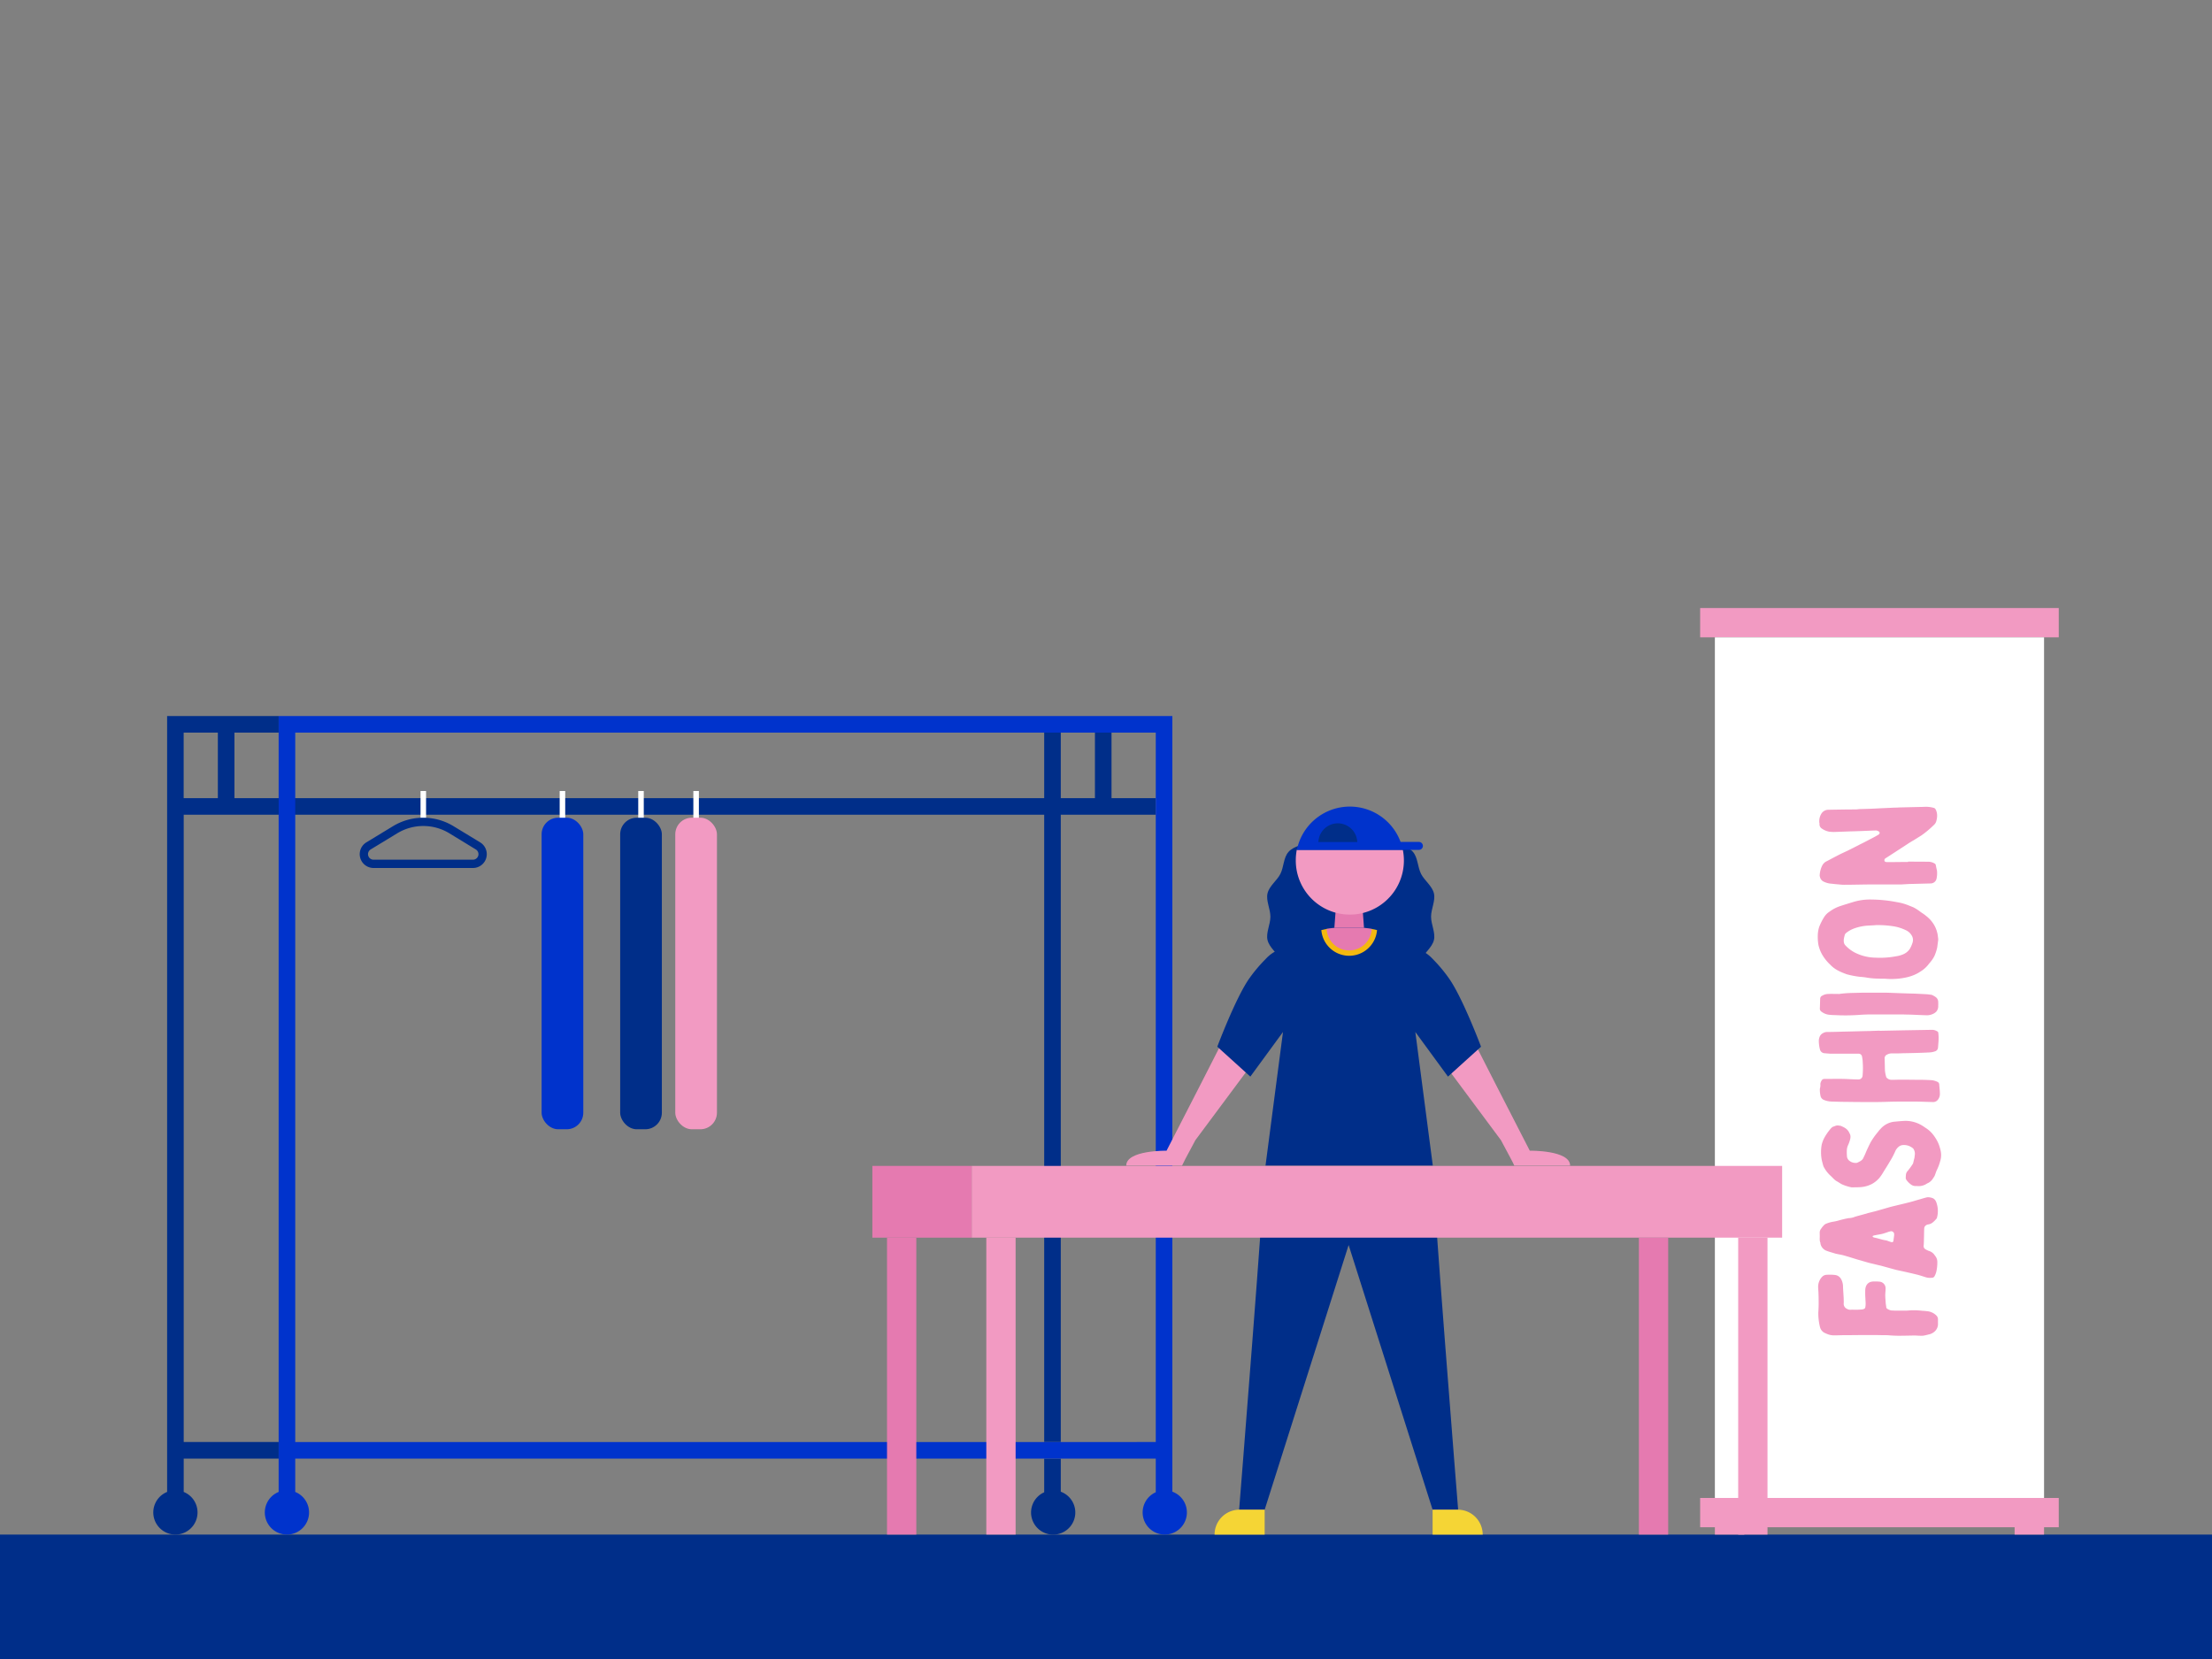 <svg xmlns="http://www.w3.org/2000/svg" width="1600" height="1200" viewBox="0 0 1600 1200"><rect x="0" y="0" width="1600" height="1200" fill="#808080" stroke="none"/><rect y="1110" width="1600" height="90" fill="#002e89"/><rect x="1229.77" y="1083.51" width="259.38" height="21.19" fill="#f29ac2"/><rect x="1229.77" y="439.81" width="259.38" height="21.19" fill="#f29ac2"/><rect x="1240.42" y="461" width="238.1" height="622.51" fill="#fff"/><rect x="1240.42" y="1099.4" width="21.28" height="10.6" fill="#f29ac2"/><rect x="1457.23" y="1099.4" width="21.28" height="10.6" fill="#f29ac2"/><path d="M836,589.32v-12H804v-47.4H792v47.4H767.29v-47.4h-12v47.4H169.58v-47.4h32v-12h-80.7v561.24a16,16,0,1,0,12,0v-24.11h68.7v-12h-68.7V589.32h24.73v0h12v0H755.29v453.73h12V589.32m24.73,0h12m-646.44-12H132.85v-47.4h24.73Z" fill="#002e89"/><path d="M767.29,1079v-23.92h-12v24.33a16,16,0,1,0,12-.41Z" fill="#002e89"/><path d="M848,1079V517.92H201.55v561.24a16,16,0,1,0,12,0v-24.11H836v24.33a16,16,0,1,0,12-.41Zm-634.44-35.92V529.92H836v513.13Z" fill="#03c"/><rect x="304.18" y="572.16" width="4" height="22.31" fill="#fff"/><path d="M342.14,627.84H270.23A10,10,0,0,1,265,609.3l19.26-11.7a42.17,42.17,0,0,1,43.79,0l19.25,11.7a10,10,0,0,1-5.19,18.54Zm-36-30.37a36.17,36.17,0,0,0-18.78,5.26l-19.25,11.7a4,4,0,0,0,2.08,7.41h71.91a4,4,0,0,0,2.08-7.41L325,602.73A36.14,36.14,0,0,0,306.18,597.47Z" fill="#002e89"/><rect x="461.66" y="572.16" width="4" height="22.31" fill="#fff"/><rect x="448.59" y="591.47" width="30.15" height="225.36" rx="12" fill="#002e89"/><rect x="404.83" y="572.16" width="4" height="22.31" fill="#fff"/><rect x="391.76" y="591.47" width="30.15" height="225.36" rx="12" fill="#03c"/><rect x="501.52" y="572.16" width="4" height="22.31" fill="#fff"/><rect x="488.44" y="591.47" width="30.15" height="225.36" rx="12" fill="#f29ac2"/><path d="M918.91,663.07c0,5.65-3.3,11.59-2.09,16.83,1.27,5.47,6.9,9.32,9.33,14.14,2.51,5,2.3,11.81,5.86,15.91s10.41,4.89,15,7.92,7.87,9,13.15,10.66,11.22-1.46,16.86-1.46,11.68,3.06,16.86,1.46,8.56-7.6,13.15-10.66,11.31-3.72,15-7.92,3.34-10.91,5.86-15.91c2.42-4.82,8-8.67,9.32-14.14,1.22-5.24-2.08-11.18-2.08-16.83s3.3-11.59,2.08-16.82c-1.27-5.47-6.9-9.32-9.32-14.15-2.52-5-2.3-11.8-5.86-15.9s-10.42-4.9-15-7.93-7.87-9-13.15-10.66-11.22,1.47-16.86,1.47-11.69-3.06-16.86-1.47-8.57,7.61-13.15,10.67-11.31,3.72-15,7.92-3.35,10.91-5.86,15.9c-2.43,4.83-8.06,8.68-9.33,14.15C915.61,651.48,918.91,657.42,918.91,663.07Z" fill="#002e89"/><path d="M838.13,843.14H855c.57-1.29,1.32-2.81,2.28-4.62l7.37-13.8,37.83-50.87s-2.61-9.87-4.22-10.77-15.83-6.21-15.83-6.21-24.68,48.53-38.63,75.46c0,0-29.17-.48-29.17,10.81Z" fill="#f29ac2"/><path d="M1112.17,843.14h-16.84c-.56-1.29-1.31-2.81-2.28-4.62l-7.37-13.8-37.83-50.87s2.61-9.87,4.23-10.77,15.83-6.21,15.83-6.21,24.67,48.53,38.62,75.46c0,0,29.18-.48,29.18,10.81Z" fill="#f29ac2"/><path d="M975.5,845.06H914.58c.71,9.63-18.28,246.94-18.28,246.94h18.47L975.5,900.56,1036.24,1092h18.47s-19-237.31-18.28-246.94Z" fill="#002e89"/><path d="M896.53,1092h18.23a0,0,0,0,1,0,0v18a0,0,0,0,1,0,0H878.53a0,0,0,0,1,0,0v0A18,18,0,0,1,896.53,1092Z" fill="#f5d535"/><path d="M1036.24,1092h36.24a0,0,0,0,1,0,0v18a0,0,0,0,1,0,0h-18.23a18,18,0,0,1-18-18v0A0,0,0,0,1,1036.24,1092Z" transform="translate(2108.72 2202) rotate(-180)" fill="#f5d535"/><path d="M1036.39,843.14l-12.64-96.67,23.61,32.26,23.91-21.62s-13.6-36.25-23.51-49.88a107.9,107.9,0,0,0-11.45-13.59,27.05,27.05,0,0,0-4.58-4l-.25-.17a32.84,32.84,0,0,0-6.08-3.19,312.06,312.06,0,0,1-29.35-13.55H955.76a312.06,312.06,0,0,1-29.35,13.55,32.25,32.25,0,0,0-6.08,3.19h0l-.28.19a26.73,26.73,0,0,0-4.55,4A108.65,108.65,0,0,0,904,707.23c-9.9,13.63-23.5,49.88-23.5,49.88l23.9,21.62,23.62-32.26-12.64,96.67Z" fill="#002e89"/><path d="M959.6,671.9l-3.84.85h0a20.21,20.21,0,0,0,40.29,0l-3.84-.84Z" fill="#f4b80f"/><polygon points="986.63 671.13 965.18 671.13 966.79 649.68 985.02 649.68 986.63 671.13" fill="#e57ab0"/><path d="M975.9,687.48a16.34,16.34,0,0,0,16.31-15.57c-2.49-.51-5.58-.78-5.58-.78H965.18s-3.09.26-5.58.77A16.33,16.33,0,0,0,975.9,687.48Z" fill="#e57ab0"/><path d="M937.28,622.41a39.1,39.1,0,1,0,77.42-7.73H938A39.42,39.42,0,0,0,937.28,622.41Z" fill="#f29ac2"/><path d="M1026.15,609h-13.08a39.1,39.1,0,0,0-75,5.73h88.11a2.87,2.87,0,1,0,0-5.73Z" fill="#03c"/><path d="M981.74,609.07a14.06,14.06,0,0,0-28.1,0Z" fill="#002e89"/><rect x="713.43" y="895.22" width="21.19" height="214.78" fill="#f29ac2"/><rect x="1257.28" y="895.22" width="21.19" height="214.78" fill="#f29ac2"/><rect x="702.83" y="843.34" width="586.24" height="51.88" fill="#f29ac2"/><rect x="641.6" y="895.22" width="21.19" height="214.78" fill="#e57ab0"/><rect x="1185.45" y="895.22" width="21.19" height="214.78" fill="#e57ab0"/><rect x="631" y="843.34" width="71.83" height="51.88" fill="#e57ab0"/><path d="M1346.47,947.19a2,2,0,0,0,.84-.12c1.32-.24,1.92-.72,2-2a13.85,13.85,0,0,0,.12-3.12c0-.83-.12-1.67-.12-2.51a58.39,58.39,0,0,1-.12-6.48c.24-3.6,2.15-5.76,5.51-6a35.35,35.35,0,0,1,5,.12,4.83,4.83,0,0,1,4.2,5c0,1.68-.24,3.24-.24,4.8,0,2,.24,4.08.36,6.11.12.84.24,1.56.36,2.4a1.32,1.32,0,0,0,.6,1.2,7.63,7.63,0,0,0,3.23,1.32c1.08,0,2.16.12,3.24.12H1378c1.32,0,2.64-.12,4-.24a52.06,52.06,0,0,1,8.64.36,23.3,23.3,0,0,1,2.88.24,11,11,0,0,1,6.83,2.88,4,4,0,0,1,1.44,3.36v2.52a7.31,7.31,0,0,1-2.88,6.35,8.92,8.92,0,0,1-4.07,1.8,33.8,33.8,0,0,1-3.72.84,23.06,23.06,0,0,1-2.88,0c-1.08,0-2-.12-3.12-.12-2.88,0-5.63.12-8.51.12a89.07,89.07,0,0,1-9.84-.24,29.06,29.06,0,0,0-3.23-.12c-2.64,0-5.28-.12-8-.12h-5.27c-5.76,0-11.64.12-17.39.12-1.92,0-3.72.12-5.64.12a13.6,13.6,0,0,1-4.92-.72,32.45,32.45,0,0,1-3-1.32,6.53,6.53,0,0,1-2.88-4,41.18,41.18,0,0,1-1.08-6.71c-.12-1.2-.12-2.4-.12-3.72.12-2,.24-4.08.24-6.12,0-2.51,0-5-.12-7.55,0-1.68-.24-3.24-.24-4.92a10.42,10.42,0,0,1,2.88-7.31,4.81,4.81,0,0,1,3.35-1.44,32.1,32.1,0,0,1,5.88.12c3,.36,4.56,2.4,5.4,5.15a12.39,12.39,0,0,1,.48,3.6c.12,2.88.36,5.64.48,8.4,0,1.2.12,2.51,0,3.71a4,4,0,0,0,2.51,3.72,4.61,4.61,0,0,0,2.52.6c1.2-.12,2.28,0,3.6,0S1345,947.31,1346.47,947.19Z" fill="#f29ac2"/><path d="M1316.25,891.91a4.39,4.39,0,0,1,1-3.12,15.13,15.13,0,0,1,2.52-3,4.21,4.21,0,0,1,1-.6,23,23,0,0,1,5.63-1.56,34,34,0,0,0,4.44-1.08c1.92-.48,3.84-1,5.75-1.32a.91.91,0,0,1,.48-.12,12.08,12.08,0,0,0,4.68-1c2.4-.72,4.8-1.32,7.2-2a12.69,12.69,0,0,0,2-.6l5.76-1.44c3.48-1,7-2,10.43-3,4.68-1.19,9.48-2.27,14.15-3.47,2.76-.72,5.4-1.56,8-2.28,1.68-.48,3.24-1,4.92-1.32a9.41,9.41,0,0,1,3.59.6c1.92.72,2.64,2.4,3.12,4.08a18.39,18.39,0,0,1,.12,10.19.59.59,0,0,0-.12.36,19.29,19.29,0,0,1-2.64,2.76,6.69,6.69,0,0,1-3.59,1.68,3.46,3.46,0,0,0-2.76,2.15c0,.36-.12.72-.12,1.08-.12,3.36-.12,6.72-.24,10.08,0,.6-.12,1.32-.12,2a2.52,2.52,0,0,0,1.08,2.51,13.77,13.77,0,0,0,2.63,1.32,7.48,7.48,0,0,1,4.32,3.24,10,10,0,0,1,1,1.44,6.8,6.8,0,0,1,.84,3.48,29.71,29.71,0,0,1-.84,7.31,14.68,14.68,0,0,1-1.2,2.88,2.12,2.12,0,0,1-2,1.08,10.39,10.39,0,0,1-4.67-.48c-1.92-.6-4-1.32-6-1.8s-4.08-1-6.12-1.44c-3-.72-6-1.32-9-2-3.72-1-7.31-2-10.91-3-2.28-.48-4.44-1.08-6.6-1.56s-4.43-1.2-6.59-1.8c-1.56-.48-3-.84-4.56-1.32-3.24-1-6.35-2-9.59-2.88-1.8-.48-3.72-.72-5.64-1.2-2.28-.72-4.68-1.32-7-2.28a7,7,0,0,1-3.83-5V899c-.72-1.56-.48-3.12-.48-4.8Zm53.84,1.2a2.19,2.19,0,0,0-2.88-2.4,13,13,0,0,0-2,.6c-1.44.48-2.88,1-4.32,1.32-1.8.36-3.48.6-5.28,1-.24.12-.48.12-.72.24-.48.24-.48.6,0,1a11.33,11.33,0,0,0,1.08.36c2.64.48,5.28,1.56,8,1.92a5.41,5.41,0,0,1,1.32.36c.71.24,1.55.6,2.39.84,1.2.36,1.8.12,1.92-1.08s.36-2.52.48-3.72Z" fill="#f29ac2"/><path d="M1386.16,857.86a5.51,5.51,0,0,1-4.08-1.2,14.32,14.32,0,0,1-3.23-3.36,5.85,5.85,0,0,1-.36-.84,22.18,22.18,0,0,1,.12-2.76,4.46,4.46,0,0,1,1.2-2.64,48.13,48.13,0,0,0,3.59-4.91,2.62,2.62,0,0,0,.36-.6c.36-1.32.6-2.64,1-4,.12-.6.12-1.32.24-1.92a6.38,6.38,0,0,0-1.08-4.8c-.12-.23-.36-.35-.72-.59a9.82,9.82,0,0,0-6.59-2,5.35,5.35,0,0,0-3.48,1.44,8.62,8.62,0,0,0-2.16,2.87,55.86,55.86,0,0,1-4.2,7.92c-1.43,2.52-3,4.92-4.55,7.43a32.57,32.57,0,0,1-2.88,4.2,19.78,19.78,0,0,1-5.16,4.2,21,21,0,0,1-8.51,2.4c-2,.12-4.08.12-6.12.12h-.36a32.37,32.37,0,0,1-6.83-2.16c-1.44-.72-2.64-1.68-4.08-2.4-1.56-1-2.76-2.52-4.2-3.84a21.88,21.88,0,0,1-4.43-5.52,7.5,7.5,0,0,1-1-2.27c-.36-1.32-.72-2.64-1-4a30.44,30.44,0,0,1,0-10.43,20.64,20.64,0,0,1,1.92-5.16,37.48,37.48,0,0,1,3.59-5.4,14.93,14.93,0,0,1,1.92-2.15c.12-.13.36-.24.48-.36.36-.12.6-.24,1-.36,2.16-.84,2.16-.84,4.44-.48a1.94,1.94,0,0,1,1.08.36,14.15,14.15,0,0,1,2.4,1.2,8.32,8.32,0,0,1,3.11,3.35c0,.12.12.24.12.36,1.2,1.8.84,3.72.24,5.64a28.09,28.09,0,0,1-1.08,2.88,10.23,10.23,0,0,0-1,3.71,34.7,34.7,0,0,0,.12,4.92,4.54,4.54,0,0,0,2,3.12,7.14,7.14,0,0,0,4.68,1.32,1.52,1.52,0,0,0,.72-.12c1.68-.84,3.36-1.44,4.32-3.24.48-1.08,1.08-2.16,1.56-3.36,1.08-2.64,2.39-5.39,3.71-8a50.86,50.86,0,0,1,5.52-7.8,13.81,13.81,0,0,1,1.68-2,15.43,15.43,0,0,1,10-5.27c2.52-.24,5.16-.48,7.8-.6a23.06,23.06,0,0,1,10.55,2.4,28.73,28.73,0,0,1,4.08,2.52,21,21,0,0,1,5.27,4.55,30.22,30.22,0,0,1,4.32,7.08,35.2,35.2,0,0,1,1.44,4.67,14.88,14.88,0,0,1-.36,8.28,33.34,33.34,0,0,1-2.16,5.76c-.72,1.43-1.08,2.87-1.68,4.31a4.86,4.86,0,0,1-.6,1.08c-.12.24-.36.48-.48.72a9.14,9.14,0,0,1-4,3.72c-.12,0-.24.12-.36.12a10.6,10.6,0,0,1-7.32,1.92Z" fill="#f29ac2"/><path d="M1376.69,745.26l21-.36a6.79,6.79,0,0,1,3.36,1,1.48,1.48,0,0,1,1,1.55c.48,3.48,0,7-.24,10.44a3.07,3.07,0,0,1-2.4,2.64,13.12,13.12,0,0,1-3.72.71c-6.47.36-13.07.48-19.54.6-2.4.12-4.92.12-7.32.12a6.91,6.91,0,0,0-3.83.84,2.85,2.85,0,0,0-1.8,2.76c.12,3,.12,5.88.24,8.88a27.55,27.55,0,0,0,.84,4.31c0,.36.36.72.6,1a4.88,4.88,0,0,0,3.35,1.32c2.28,0,4.68-.12,7-.12,4.92,0,9.83.12,14.75.12,2.4,0,4.8.12,7.07.24a12.82,12.82,0,0,1,4.32,1.2,2.12,2.12,0,0,1,1.32,1.68c.12,2.28.48,4.56.48,6.83a6.59,6.59,0,0,1-1.44,4.44,4.27,4.27,0,0,1-3.48,1.68c-5-.12-10.07-.36-15.23-.36s-10.43,0-15.71.12c-3.71.12-7.55.24-11.27.24-6.47,0-13.07,0-19.67-.12-3.83,0-7.67-.12-11.51-.24a15.28,15.28,0,0,1-5.63-1.2,3.91,3.91,0,0,1-2.4-2.88,20.58,20.58,0,0,1-.48-4.67v-.48a8.42,8.42,0,0,0,.36-3.48,6.33,6.33,0,0,1,1-2.64,2.12,2.12,0,0,1,1.8-1c4.91,0,9.83-.12,14.75,0,3.35.12,6.71.36,10,.36a2.92,2.92,0,0,0,3-2.76,62.16,62.16,0,0,0,.12-9.47,22.31,22.31,0,0,0-.48-4,2.51,2.51,0,0,0-2.52-2.4h-20.63l-4.31-.36a3.59,3.59,0,0,1-3-2.63,25.79,25.79,0,0,1-.84-6.72c.24-2.28,1-4.2,3.24-5.28a6,6,0,0,1,2.87-.72c3.84,0,7.56-.12,11.28-.24,6.71-.12,13.43-.35,20.26-.47,2-.13,4.2-.13,6.36-.25v.12Z" fill="#f29ac2"/><path d="M1338.07,718.28c3-.12,5.88-.12,8.76-.24h17.51c4.55.12,9.11.36,13.79.48,2.52.12,5.15.12,7.79.24l7.08.36a31.74,31.74,0,0,1,3.35.36,4,4,0,0,1,1.92.6,12,12,0,0,1,1.68,1,4.38,4.38,0,0,1,2,4,14.46,14.46,0,0,1,0,2.28,6,6,0,0,1-1.44,4.44,7.69,7.69,0,0,1-2.28,1.56,10.23,10.23,0,0,1-5,1c-4.2-.12-8.28-.36-12.36-.48-2,0-4.07-.12-6-.12h-20.63c-3.24,0-6.47.12-9.71.36a140.31,140.31,0,0,1-17.39.12,33.94,33.94,0,0,1-4.92-.36,11.12,11.12,0,0,1-4.55-2,2.63,2.63,0,0,1-1.32-2.4c.12-2.4.12-4.8.24-7.2a2.35,2.35,0,0,1,1.32-2,9.09,9.09,0,0,1,4.55-1.32c2.4-.12,4.68,0,8,0C1332.32,718.64,1335.2,718.4,1338.07,718.28Z" fill="#f29ac2"/><path d="M1372.13,652.56a38.16,38.16,0,0,1,8.27,2.28l3.6,1.44a33.54,33.54,0,0,1,5.52,3.6,38.11,38.11,0,0,1,4.44,3.24,22.61,22.61,0,0,1,5.63,7,21.62,21.62,0,0,1,2,6.12l.36,2.88v.84l-.72,5.39a31.13,31.13,0,0,1-1.32,4.44,16.42,16.42,0,0,1-1.92,3.84,27.09,27.09,0,0,1-2.4,3.11,2.92,2.92,0,0,0-.48.6,21.37,21.37,0,0,1-6,5.4c-4.44,3-9.35,4.32-14.63,5a50.16,50.16,0,0,1-10.43.24c-1.8-.12-3.72,0-5.52-.12a54.08,54.08,0,0,1-8.87-.84c-1.44-.24-3-.36-4.44-.48a64.33,64.33,0,0,1-9.36-1.8c-4.31-1.56-8.63-3.36-11.87-6.84a31.87,31.87,0,0,1-6.11-7.67,24.65,24.65,0,0,1-2.64-7.2,36.09,36.09,0,0,1-.36-7.19,21.3,21.3,0,0,1,1-5.4,41.79,41.79,0,0,1,3.48-6.95,12.83,12.83,0,0,1,4-4.08,27.55,27.55,0,0,1,7.92-4.08c3.24-1.08,6.35-2,9.59-3a41.41,41.41,0,0,1,13.07-1.67A99.81,99.81,0,0,1,1372.13,652.56Zm-20,16.91a36.08,36.08,0,0,0-11.15,2.16,20.83,20.83,0,0,0-5.51,3.12,3,3,0,0,0-1.2,1.92,22.7,22.7,0,0,0-.6,2.76c-.12,1.68,0,3.23,1.2,4.43a26,26,0,0,0,6.47,5,34.1,34.1,0,0,0,15.23,3.84,61.64,61.64,0,0,0,14.87-1,19.8,19.8,0,0,0,5.76-1.68,11,11,0,0,0,4.19-3.6,22.1,22.1,0,0,0,2-4.56,6.13,6.13,0,0,0-.72-5.39,9.34,9.34,0,0,0-4.31-3.72,31.88,31.88,0,0,0-8.88-2.76,73.94,73.94,0,0,0-12.59-.84C1355.34,669.35,1353.78,669.35,1352.1,669.47Z" fill="#f29ac2"/><path d="M1395,623.31a8.9,8.9,0,0,1,4.2,1.2,1.65,1.65,0,0,1,1,1.19c.24,1.2.48,2.52.84,3.84a18.59,18.59,0,0,1-.24,5.76,4.38,4.38,0,0,1-4.32,3.72l-13.55.36c-1.8,0-3.47.12-5.27.24-.84,0-1.68.12-2.4.12h-20.51c-7,0-14,.24-21,.24-1.68,0-3.24-.24-4.92-.36s-3.24-.36-4.8-.48a15,15,0,0,1-4.67-1.32,4.91,4.91,0,0,1-3-3.84,1.78,1.78,0,0,1-.12-.84,17.6,17.6,0,0,1,1.8-7,6.84,6.84,0,0,1,3.35-3.23c2.76-1.44,5.4-2.88,8-4.2,2.28-1.2,4.68-2.28,7-3.36l5-2.52c1.44-.72,2.88-1.44,4.2-2.15,3-1.44,5.87-3,8.87-4.56,1.44-.72,2.88-1.56,4.32-2.4a1.69,1.69,0,0,0,.72-.84,1.15,1.15,0,0,0-.72-1.56,3.77,3.77,0,0,0-2.52-.6c-4.2.12-8.39.36-12.59.48-2.4.12-4.8.12-7.31.24l-9.84.36a33.9,33.9,0,0,1-3.48-.24,13.88,13.88,0,0,1-5.15-2.16,3.68,3.68,0,0,1-1.8-3.47,1.78,1.78,0,0,0-.12-.84,10.45,10.45,0,0,1,1.68-6.84,6,6,0,0,1,5-2.52c6.48-.12,13-.24,19.43-.24a19.62,19.62,0,0,0,2.64-.24c4.44-.12,8.87-.24,13.19-.48s8.27-.36,12.35-.6a33.72,33.72,0,0,0,3.48-.12l15.23-.36c1.56,0,3-.12,4.44-.12a21.11,21.11,0,0,1,5.51.84c.72.24,1,.72,1.32,1.32,1.32,2.76,1.08,5.64.24,8.52a5.81,5.81,0,0,1-1.68,2.51c-1.08,1-2,1.92-3.12,2.88a66.83,66.83,0,0,1-5.75,4.56l-5.76,3.6c-2.64,1.44-5.15,3.23-7.79,4.91-4.08,2.64-8.28,5.4-12.35,8a1.73,1.73,0,0,0-1,1.56c.12.72.36,1.08,1.08,1.2a4.89,4.89,0,0,0,1.31.12c4.92,0,9.84-.12,14.75-.12v-.24Z" fill="#f29ac2"/></svg>